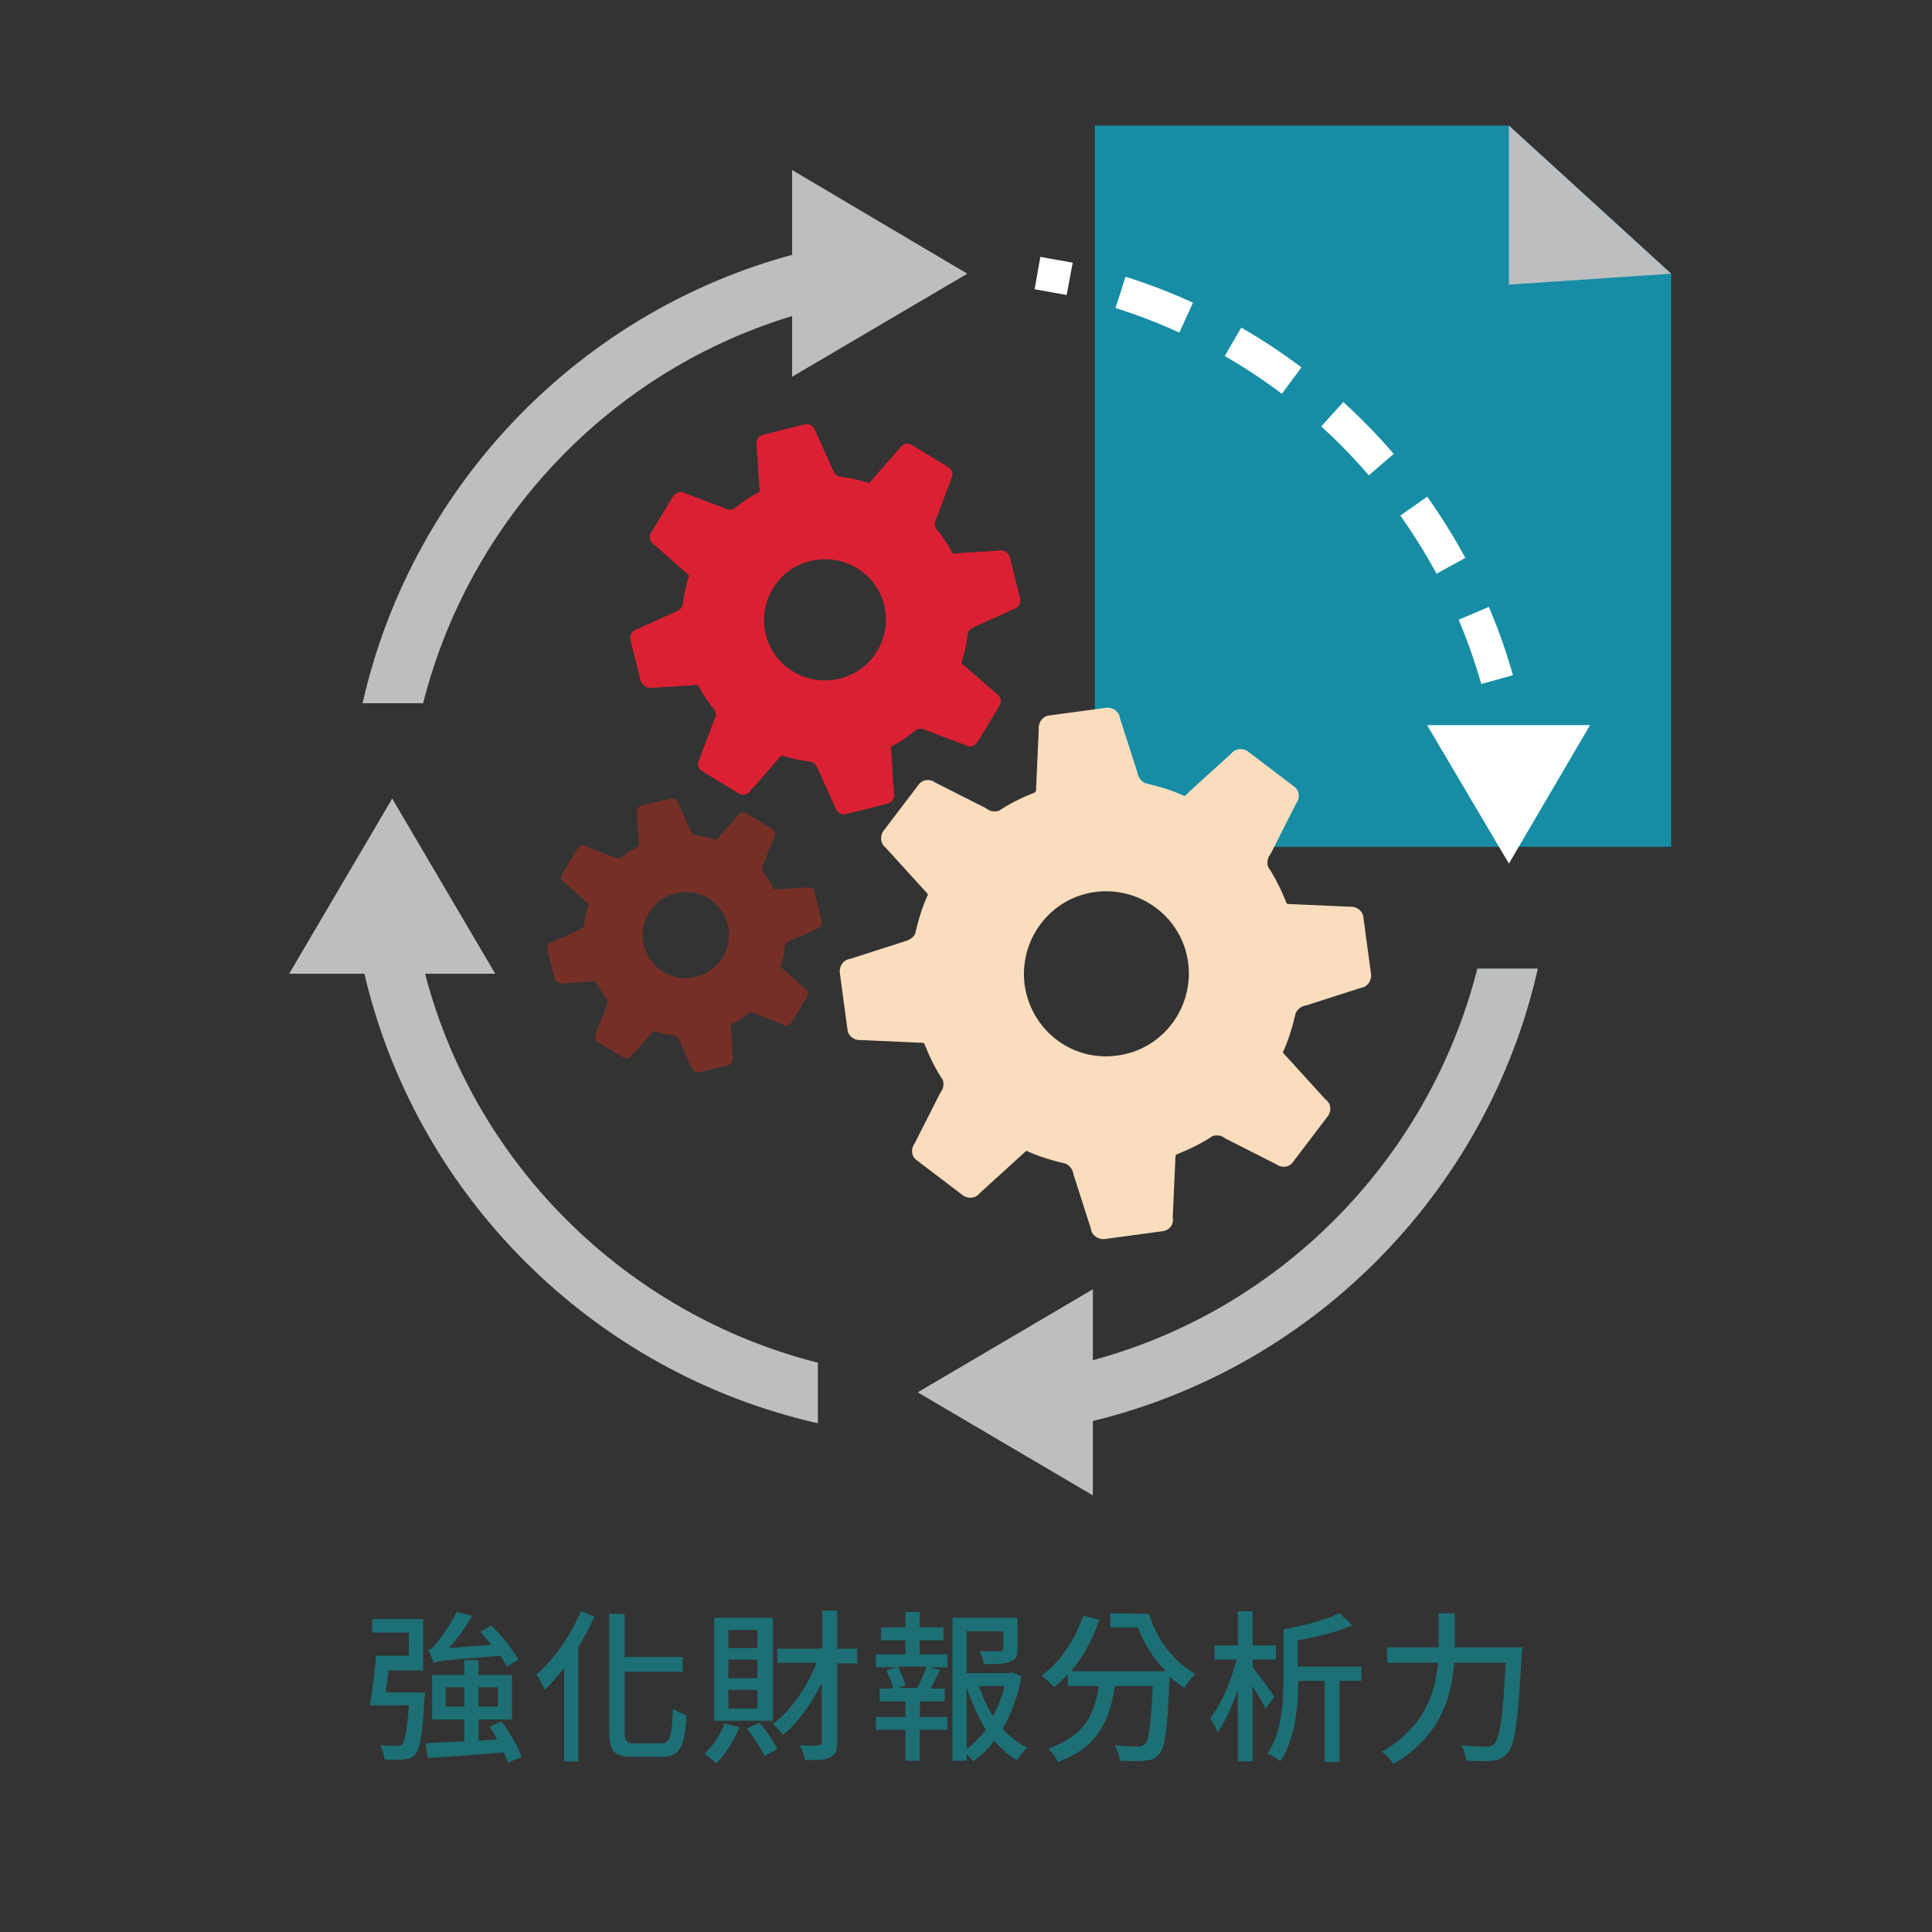 <?xml version="1.0" encoding="utf-8"?>
<!-- Generator: Adobe Illustrator 24.3.0, SVG Export Plug-In . SVG Version: 6.00 Build 0)  -->
<svg version="1.1" id="圖層_1" xmlns="http://www.w3.org/2000/svg" xmlns:xlink="http://www.w3.org/1999/xlink" x="0px" y="0px"
	 viewBox="0 0 300 300" style="enable-background:new 0 0 300 300;" xml:space="preserve">
<rect x="0" y="0" width="300" height="300" fill="#333333" stroke="none"/>
<style type="text/css">
	.st0{fill:#1C6F75;}
	.st1{fill:#168DA5;}
	.st2{fill:#F9DDBC;}
	.st3{fill:#DA2032;}
	.st4{fill:#752F26;}
	.st5{fill:#BCBEC0;}
	.st6{fill:#FFFFFF;}
	.st7{fill:none;stroke:#FFFFFF;stroke-width:5.104;stroke-miterlimit:10;}
	.st8{fill:none;stroke:#FFFFFF;stroke-width:5.104;stroke-miterlimit:10;stroke-dasharray:10.921,8.191;}
</style>
<g>
	<g>
		<path class="st0" d="M66,262.8c0,0,0,0.6-0.1,0.9c-0.3,5.7-0.7,7.9-1.4,8.7c-0.5,0.6-1,0.7-1.8,0.8c-0.7,0.1-1.8,0.1-3,0
			c0-0.6-0.3-1.6-0.7-2.2c1.1,0.1,2.2,0.1,2.6,0.1c0.4,0,0.7,0,0.9-0.3c0.4-0.5,0.7-2.1,1-6h-6.1c0.4-2,0.8-5.2,1-7.7h5.1v-3.6h-5.7
			v-2.1h7.9v8h-5.4c-0.1,1.1-0.3,2.3-0.4,3.4L66,262.8L66,262.8z M78.9,273.7c-0.2-0.5-0.4-1-0.7-1.6c-4.3,0.4-8.7,0.7-11.8,0.9
			l-0.3-2.3c1.6-0.1,3.7-0.2,6-0.3V267h-5v-6.9h5v-2.3h2.2v2.3h5.2v6.9h-5.2v3.3l2.9-0.2c-0.4-0.7-0.8-1.4-1.2-2l1.9-0.8
			c1.2,1.7,2.6,4,3.1,5.5L78.9,273.7z M78.7,258.8c-0.3-0.5-0.6-1.1-1-1.7c-8.6,0.7-9.7,0.8-10.4,1.1c-0.1-0.4-0.5-1.5-0.8-2
			c0.4-0.1,0.9-0.5,1.3-1.1c0.5-0.6,2.1-2.7,3.1-4.8l2.4,0.6c-1,1.8-2.3,3.6-3.6,5l6.6-0.5c-0.6-0.7-1.2-1.4-1.7-2l1.7-1
			c1.6,1.6,3.4,3.8,4.2,5.3L78.7,258.8z M72.1,265v-3h-2.9v3H72.1z M74.3,262v3h3v-3H74.3z"/>
		<path class="st0" d="M92.3,251c-0.7,1.6-1.6,3.3-2.5,4.8v17.7h-2.2V259c-1,1.3-2,2.4-3,3.4c-0.2-0.6-0.9-1.8-1.3-2.4
			c2.7-2.3,5.3-6,6.9-9.8L92.3,251z M102.7,270.7c1.4,0,1.6-1.1,1.8-5.4c0.6,0.4,1.5,0.9,2.1,1c-0.3,4.8-0.9,6.5-3.8,6.5h-4.6
			c-2.8,0-3.6-0.8-3.6-3.9v-18.3H97v6.7h9v2.3h-9v9.4c0,1.4,0.3,1.7,1.5,1.7H102.7z"/>
		<path class="st0" d="M114.8,268.2c-0.8,2.1-2.2,4.3-3.6,5.6c-0.4-0.4-1.3-1.1-1.8-1.5c1.3-1.2,2.5-2.9,3.1-4.7L114.8,268.2z
			 M120,267.2h-9.1v-16h9.1V267.2z M117.6,253.1h-4.5v2.8h4.5V253.1z M117.6,257.7h-4.5v2.9h4.5V257.7z M117.6,262.4h-4.5v2.9h4.5
			V262.4z M117.9,267.5c1.1,1.2,2.3,3,2.8,4.1l-2,1.1c-0.5-1.2-1.7-3-2.7-4.3L117.9,267.5z M133.1,258.3H130v12.3
			c0,1.3-0.3,1.9-1.1,2.3s-2,0.4-3.9,0.4c-0.1-0.6-0.5-1.7-0.8-2.3c1.3,0.1,2.5,0.1,2.9,0c0.4,0,0.5-0.1,0.5-0.5v-9.2
			c-1.6,3.3-3.7,6.2-6,8.1c-0.4-0.5-1.1-1.3-1.6-1.7c2.7-1.9,5.3-5.7,6.8-9.5h-6.1V256h7v-5.9h2.3v5.9h3.1V258.3z"/>
		<path class="st0" d="M142.8,266.6h4.3v2h-4.3v4.8h-2.2v-4.8H136v-2h4.6v-2.4h-4v-2h2.1c-0.2-0.8-0.6-2-1.1-2.8l1.6-0.5H136v-2h4.6
			v-2.2h-3.8v-2h3.8v-2.4h2.2v2.4h3.7v2h-3.7v2.2h4.3v2h-2.8l1.7,0.4c-0.5,0.9-1,2-1.5,2.9h2.2v2h-3.8L142.8,266.6L142.8,266.6z
			 M139.4,258.8c0.5,0.9,1,2.1,1.2,2.9l-1.2,0.4h3c0.6-1,1.1-2.3,1.5-3.3H139.4z M158.6,260.3c-0.5,3-1.5,5.7-2.9,8.1
			c1.1,1.3,2.4,2.3,3.8,3c-0.5,0.4-1.2,1.3-1.6,1.9c-1.3-0.7-2.5-1.8-3.5-3c-0.9,1.3-2.1,2.3-3.3,3.2c-0.2-0.4-0.6-0.7-1-1.1v1h-2.2
			v-22.2H158v4.8c0,1.1-0.2,1.7-1.1,2c-0.8,0.4-2.1,0.4-4.1,0.4c-0.1-0.6-0.4-1.5-0.7-2c1.5,0,2.8,0,3.2,0s0.5-0.1,0.5-0.4v-2.7
			h-5.7v6.5h6.7l0.4-0.1L158.6,260.3z M150.1,271.6c1.1-0.8,2.1-1.9,3-3c-1.2-1.9-2.2-4.2-3-6.6V271.6z M152,261.8
			c0.6,1.7,1.3,3.3,2.2,4.7c0.8-1.5,1.4-3.1,1.8-4.7H152z"/>
		<path class="st0" d="M178.4,250.6c1.2,3.9,3.9,7.5,7.2,9.3c-0.5,0.5-1.3,1.5-1.7,2.2c-0.8-0.5-1.6-1.1-2.3-1.8c0,0.2,0,0.3,0,0.4
			c-0.3,7.8-0.7,10.7-1.6,11.7c-0.6,0.7-1.2,0.9-2.1,1c-0.8,0.1-2.4,0.1-4,0c0-0.7-0.4-1.7-0.8-2.4c1.5,0.2,3,0.2,3.6,0.2
			c0.5,0,0.8-0.1,1.1-0.4c0.6-0.6,0.9-3,1.2-9h-5.9c-0.7,4.9-2.3,9.4-8.8,11.8c-0.3-0.6-1-1.6-1.5-2.1c5.9-2,7.2-5.7,7.8-9.7h-4.8
			V260c-0.7,0.7-1.4,1.4-2.1,2c-0.4-0.5-1.4-1.4-2-1.8c2.9-2.1,5.2-5.5,6.5-9.3l2.5,0.6c-1,3-2.5,5.8-4.4,8H181
			c-1.9-2-3.4-4.3-4.3-6.8h-4.3v-2.2L178.4,250.6L178.4,250.6z"/>
		<path class="st0" d="M196.5,265.3c-0.4-0.8-1.2-2.2-2-3.5v11.7h-2.3v-11.1c-0.9,2.6-2,5-3.1,6.6c-0.3-0.7-0.8-1.6-1.2-2.2
			c1.7-2.1,3.3-5.8,4.1-9.1h-3.4v-2.2h3.6v-5.3h2.3v5.3h3.6v2.2h-3.6v1.2c0.9,1.1,3,3.9,3.4,4.6L196.5,265.3z M211.4,261H208v12.6
			h-2.3V261h-4.1c0,3.9-0.5,9.1-2.8,12.5c-0.4-0.4-1.4-1-2-1.2c2.3-3.3,2.5-8.2,2.5-11.7V253c3.1-0.6,6.7-1.5,8.7-2.5l2,1.9
			c-2.4,1-5.5,1.8-8.5,2.3v4.1h9.9L211.4,261L211.4,261z"/>
		<path class="st0" d="M236.4,255.6c0,0,0,0.8-0.1,1.2c-0.6,10.3-1,14.1-2.2,15.4c-0.7,0.8-1.4,1.1-2.3,1.2c-0.9,0.1-2.6,0.1-4.1,0
			c-0.1-0.7-0.4-1.7-0.8-2.4c1.7,0.2,3.2,0.2,3.9,0.2c0.6,0,0.9-0.1,1.2-0.4c0.9-0.8,1.4-4.3,1.8-12.6h-8
			c-0.4,5.3-2.1,11.4-9.4,15.7c-0.4-0.6-1.3-1.5-1.8-1.9c6.6-3.8,8.3-9.2,8.7-13.8h-7.9v-2.4h8v-0.6v-4.7h2.5v4.7v0.6h10.5V255.6z"
			/>
	</g>
</g>
<g>
	<polygon class="st1" points="259.5,131.5 170,131.5 170,19.5 234.3,19.5 259.5,42.5 	"/>
	<g>
		<g>
			<path class="st2" d="M182.1,189.1l0.4-8.9c0-0.3,0-0.6,0.1-0.9c2-0.8,3.9-1.7,5.7-2.9c0.7-0.2,1.4-0.1,2,0.4l7.9,4
				c0.8,0.6,2,0.5,2.6-0.4l0,0l5.4-7.1c0.6-0.8,0.5-2-0.4-2.6l-6-6.6c-0.2-0.2-0.4-0.4-0.6-0.7c0.9-1.9,1.5-4,2-6.1
				c0.3-0.6,0.9-1.1,1.7-1.2l8.4-2.7c1-0.1,1.7-1.1,1.6-2.1l0,0l-1.2-8.9c-0.1-1-1.1-1.7-2.1-1.6l-8.9-0.4c-0.3,0-0.6,0-0.9-0.1
				c-0.8-2-1.7-3.9-2.9-5.7c-0.2-0.7-0.1-1.4,0.4-2l4-7.9c0.6-0.8,0.5-2-0.4-2.6l0,0l-7.1-5.4c-0.8-0.6-2-0.5-2.6,0.3l-6.6,6
				c-0.2,0.3-0.4,0.4-0.7,0.6c-1.9-0.9-4-1.5-6.1-2c-0.6-0.3-1.1-0.9-1.2-1.7l-2.7-8.4c-0.1-1-1.1-1.7-2.1-1.6l0,0l-8.9,1.2
				c-1,0.1-1.7,1.1-1.6,2.1l-0.4,8.9c0,0.3,0,0.6-0.1,0.9c-2,0.8-3.9,1.7-5.7,2.9c-0.7,0.2-1.4,0.1-2-0.4l-7.9-4
				c-0.8-0.6-2-0.5-2.6,0.4l0,0l-5.4,7.1c-0.6,0.8-0.5,2,0.3,2.6l6,6.6c0.2,0.2,0.4,0.4,0.6,0.7c-0.9,1.9-1.5,4-2,6.1
				c-0.3,0.6-0.9,1-1.7,1.2l-8.4,2.7c-1,0.1-1.7,1.1-1.6,2.1l0,0l1.2,8.9c0.1,1,1.1,1.7,2.1,1.6l8.9,0.4c0.3,0,0.6,0,0.9,0.1
				c0.8,2,1.7,3.9,2.9,5.7c0.2,0.7,0.1,1.4-0.4,2l-4,7.9c-0.6,0.8-0.5,2,0.4,2.6l0,0l7.1,5.4c0.8,0.6,2,0.5,2.6-0.3l6.6-6
				c0.2-0.2,0.4-0.4,0.7-0.6c1.9,0.9,4,1.5,6.1,2c0.6,0.3,1.1,0.9,1.2,1.7l2.7,8.4c0.1,1,1.1,1.7,2.1,1.6l0,0l8.9-1.2
				C181.6,191.1,182.3,190.1,182.1,189.1z M159.1,152.9c-0.9-7,4-13.5,11-14.4s13.5,4,14.4,11s-4,13.5-11,14.4
				C166.5,164.9,160.1,160,159.1,152.9z"/>
		</g>
	</g>
	<g>
		<path class="st3" d="M101.2,106.8l6.5-0.4c0.2-0.1,0.4-0.1,0.7,0c0.7,1.4,1.6,2.7,2.6,3.9c0.2,0.5,0.2,1-0.1,1.5l-2.3,6.1
			c-0.4,0.7-0.2,1.5,0.5,1.9l0,0l5.6,3.4c0.6,0.4,1.5,0.2,1.9-0.5l4.3-4.9c0.1-0.2,0.3-0.4,0.5-0.5c1.5,0.5,3,0.8,4.6,1
			c0.5,0.2,0.8,0.6,1,1.1l2.7,6c0.2,0.7,0.9,1.2,1.7,1l0,0l6.4-1.6c0.7-0.2,1.2-0.9,1-1.7l-0.4-6.5c-0.1-0.2-0.1-0.4,0-0.7
			c1.4-0.7,2.7-1.6,3.9-2.6c0.5-0.2,1-0.2,1.5,0.1l6.1,2.3c0.6,0.4,1.5,0.2,1.9-0.5l0,0l3.4-5.6c0.4-0.7,0.2-1.5-0.5-1.9l-4.9-4.3
			c-0.2-0.1-0.4-0.3-0.5-0.5c0.5-1.5,0.8-3,1-4.6c0.2-0.5,0.6-0.8,1.1-1l6-2.7c0.7-0.2,1.2-0.9,1-1.7l0,0l-1.6-6.4
			c-0.2-0.7-0.9-1.2-1.7-1l-6.5,0.4c-0.2,0.1-0.4,0.1-0.7,0c-0.7-1.4-1.6-2.7-2.6-3.9c-0.2-0.5-0.2-1,0.1-1.5l2.3-6.1
			c0.4-0.7,0.2-1.5-0.5-1.9l0,0l-5.6-3.4c-0.7-0.4-1.5-0.2-1.9,0.5l-4.3,4.9c-0.1,0.2-0.3,0.4-0.5,0.5c-1.5-0.5-3-0.8-4.6-1
			c-0.5-0.2-0.8-0.6-1-1.1l-2.7-6c-0.2-0.7-0.9-1.2-1.7-1l0,0l-6.4,1.6c-0.7,0.2-1.2,0.9-1,1.7l0.4,6.5c0.1,0.2,0.1,0.4,0,0.7
			c-1.4,0.7-2.7,1.6-3.9,2.6c-0.5,0.2-1,0.2-1.5-0.1l-6.1-2.3c-0.6-0.4-1.5-0.2-1.9,0.5l0,0l-3.4,5.6c-0.4,0.6-0.2,1.5,0.5,1.9
			l4.9,4.3c0.2,0.1,0.4,0.3,0.5,0.5c-0.5,1.5-0.8,3-1,4.6c-0.2,0.5-0.6,0.8-1.1,1l-6,2.7c-0.7,0.2-1.2,0.9-1,1.7l0,0l1.6,6.4
			C99.8,106.5,100.5,106.9,101.2,106.8z M125.9,87.1c5.1-1.2,10.2,1.9,11.4,6.9c1.2,5.1-1.9,10.2-7,11.4c-5.1,1.2-10.2-1.9-11.4-6.9
			C117.7,93.4,120.8,88.3,125.9,87.1z"/>
	</g>
	<g>
		<path class="st4" d="M87.4,152.7l4.6-0.3c0.2,0,0.3,0,0.5,0c0.5,1,1.1,1.9,1.8,2.8c0.1,0.3,0.1,0.7-0.1,1l-1.7,4.3
			c-0.3,0.5-0.1,1.1,0.3,1.3l0,0l4,2.4c0.5,0.3,1.1,0.1,1.3-0.3l3.1-3.5c0.1-0.1,0.2-0.3,0.3-0.3c1,0.3,2.1,0.6,3.3,0.7
			c0.3,0.1,0.6,0.4,0.7,0.8l1.9,4.2c0.1,0.5,0.7,0.8,1.2,0.7l0,0l4.5-1.1c0.5-0.1,0.8-0.7,0.7-1.2l-0.3-4.6c0-0.2,0-0.3,0-0.5
			c1-0.5,1.9-1.1,2.8-1.8c0.3-0.1,0.7-0.1,1,0.1l4.3,1.7c0.5,0.3,1.1,0.1,1.3-0.3l0,0l2.4-4c0.3-0.5,0.1-1.1-0.3-1.3l-3.5-3.1
			c-0.1-0.1-0.2-0.2-0.3-0.3c0.3-1,0.6-2.1,0.7-3.3c0.1-0.3,0.4-0.6,0.8-0.7l4.2-1.9c0.5-0.1,0.8-0.7,0.7-1.2l0,0l-1.1-4.5
			c-0.1-0.5-0.7-0.8-1.2-0.7l-4.6,0.3c-0.2,0-0.3,0-0.5,0c-0.5-1-1.1-1.9-1.8-2.8c-0.1-0.3-0.1-0.7,0.1-1l1.7-4.3
			c0.3-0.5,0.1-1.1-0.3-1.3l0,0l-4-2.4c-0.5-0.3-1.1-0.1-1.3,0.3l-3.1,3.5c-0.1,0.1-0.2,0.2-0.3,0.3c-1-0.3-2.1-0.6-3.3-0.7
			c-0.3-0.1-0.6-0.4-0.7-0.8l-1.9-4.2c-0.1-0.5-0.7-0.8-1.2-0.7l0,0l-4.5,1.1c-0.5,0.1-0.8,0.7-0.7,1.2l0.3,4.6c0,0.2,0,0.3,0,0.5
			c-1,0.5-1.9,1.1-2.8,1.8c-0.3,0.1-0.7,0.1-1.1-0.1l-4.3-1.7c-0.5-0.3-1.1-0.1-1.3,0.3l0,0l-2.4,4c-0.3,0.5-0.1,1.1,0.3,1.3
			l3.5,3.1c0.1,0.1,0.3,0.2,0.3,0.3c-0.3,1-0.6,2.1-0.7,3.3c-0.1,0.3-0.4,0.6-0.8,0.7l-4.2,1.9c-0.5,0.1-0.8,0.7-0.7,1.2l0,0
			l1.1,4.5C86.4,152.5,86.9,152.8,87.4,152.7z M104.9,138.7c3.6-0.9,7.2,1.3,8.1,4.9c0.9,3.6-1.3,7.2-4.9,8.1
			c-3.6,0.9-7.2-1.3-8.1-4.9C99.1,143.2,101.3,139.6,104.9,138.7z"/>
	</g>
	<g>
		<g>
			<path class="st5" d="M229.4,150.4c-7.6,30-31.2,53.7-61.2,61.2v9.4c35.1-7.9,62.7-35.6,70.6-70.6H229.4z"/>
			<path class="st5" d="M65.7,109.2c7.6-30,31.2-53.7,61.2-61.2v-9.4c-35.1,7.9-62.7,35.6-70.6,70.6H65.7z"/>
			<path class="st5" d="M127,211.6c-30-7.6-53.7-31.2-61.2-61.2h-9.4C64.3,185.5,92,213.1,127,221V211.6z"/>
		</g>
		<polygon class="st5" points="123,26.4 150.2,42.5 123,58.5 		"/>
		<polygon class="st6" points="246.9,112.6 234.3,134.1 221.6,112.6 		"/>
		<polygon class="st5" points="169.7,232.2 142.5,216.2 169.7,200.2 		"/>
		<polygon class="st5" points="44.9,151.2 60.9,124 76.9,151.2 		"/>
		<g>
			<g>
				<path class="st7" d="M161.1,42.4c1.7,0.3,3.4,0.6,5,0.9"/>
				<path class="st8" d="M174,45.4c29.5,9.3,52.4,33.7,59.5,64.1"/>
				<path class="st7" d="M234.3,113.5c0.3,1.7,0.6,3.3,0.8,5"/>
			</g>
		</g>
	</g>
	<polygon class="st5" points="234.3,19.5 234.3,44.2 259.5,42.5 	"/>
</g>
</svg>
